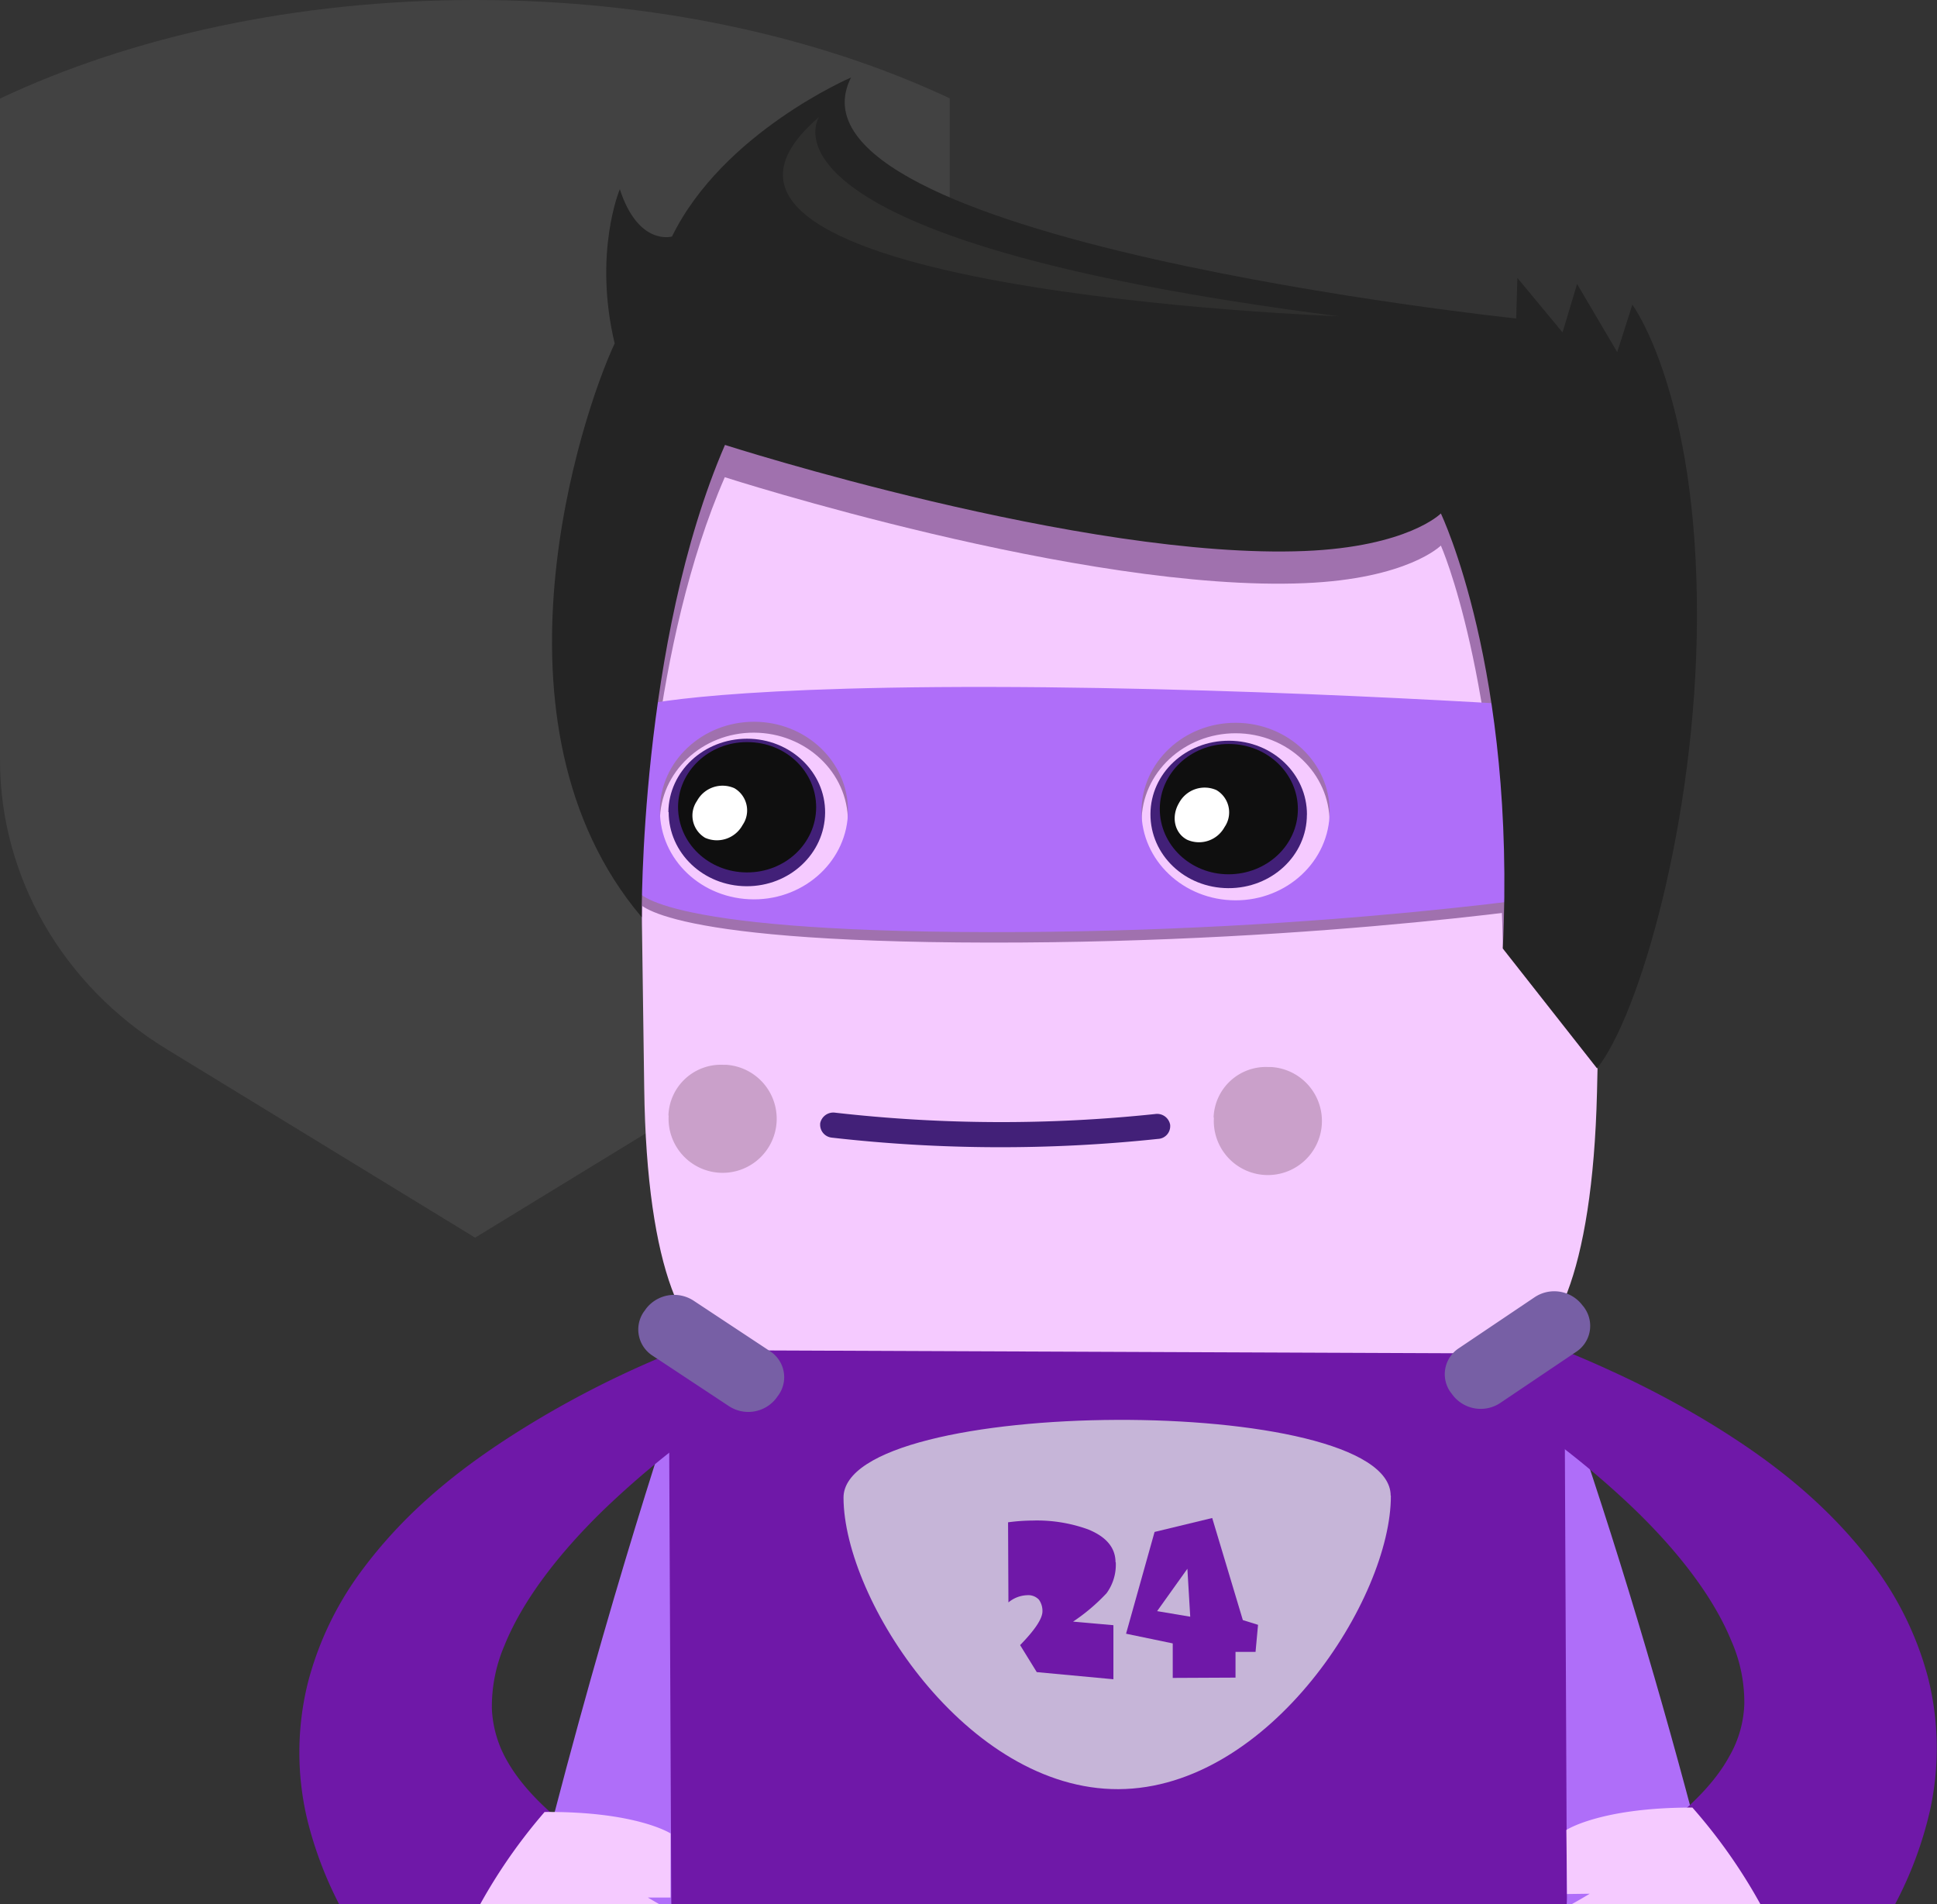 <svg id="Layer_1" data-name="Layer 1" xmlns="http://www.w3.org/2000/svg" xmlns:xlink="http://www.w3.org/1999/xlink" viewBox="0 0 319.95 314.45"><rect x="0" y="0" width="319.95" height="314.45" fill="#333333" stroke="none"/><defs><style>.cls-1{fill:none;}.cls-2{clip-path:url(#clip-path);}.cls-3{clip-path:url(#clip-path-2);}.cls-4{fill:#424242;}.cls-5{clip-path:url(#clip-path-3);}.cls-6{fill:#af6ef9;}.cls-7{fill:#6f18a8;}.cls-8{fill:#2d206c;}.cls-9{fill:#c6b5d8;}.cls-10{fill:#f5caff;}.cls-11{fill:#a071ae;}.cls-12{clip-path:url(#clip-path-4);}.cls-13{fill:url(#linear-gradient);}.cls-14{fill:#422078;}.cls-15{clip-path:url(#clip-path-6);}.cls-16{fill:url(#radial-gradient);}.cls-17{fill:#caa0ca;}.cls-18{clip-path:url(#clip-path-8);}.cls-19{fill:url(#radial-gradient-2);}.cls-20{fill:#fff;}.cls-21{clip-path:url(#clip-path-10);}.cls-22{fill:url(#linear-gradient-2);}.cls-23{fill:#775fa5;}</style><clipPath id="clip-path"><rect class="cls-1" x="-64.6" width="450" height="314.45"/></clipPath><clipPath id="clip-path-2"><rect class="cls-1" width="156.88" height="204.4"/></clipPath><clipPath id="clip-path-3"><rect class="cls-1" x="49.44" y="12.8" width="270.5" height="481.59"/></clipPath><clipPath id="clip-path-4"><path class="cls-1" d="M140.57,12.8S119.42,21.86,111,39.06c0,0-5.54,1.64-8.62-7.81,0,0-4.42,10.46-.85,25.47C96.09,68.32,79,119.57,106,151.48c0,0-.4-45.29,13.75-78,0,0,59.2,19,95.75,17.52C232.59,90.3,238,84.8,238,84.8s12.44,25.87,10.23,71.83l15.57,19.8c6.89-8.53,16.36-40.85,16.5-74.17.17-37.38-10.67-51.94-10.67-51.94l-2.5,7.83L260.5,46.9l-2.4,8-7.46-9-.2,6.7S127,39.6,140.57,12.8Z"/></clipPath><linearGradient id="linear-gradient" x1="-873.73" y1="616.46" x2="-873.73" y2="616.46" gradientTransform="matrix(0.71, -164.49, -202.26, -0.87, 125483.57, -142967.13)" gradientUnits="userSpaceOnUse"><stop offset="0" stop-color="#363636"/><stop offset="0.65" stop-color="#202020"/><stop offset="1" stop-color="#121212"/></linearGradient><clipPath id="clip-path-6"><path class="cls-1" d="M112,133.27c0,5.93,5,10.78,11.35,10.81s11.43-4.79,11.46-10.72-5-10.8-11.36-10.8h-.09c-6.25,0-11.34,4.8-11.36,10.71"/></clipPath><radialGradient id="radial-gradient" cx="-906.3" cy="634.38" r="0.5" gradientTransform="matrix(-22.98, -0.1, -0.09, 21.69, -20341.92, -13280.34)" gradientUnits="userSpaceOnUse"><stop offset="0" stop-color="#272727"/><stop offset="0.49" stop-color="#242424"/><stop offset="0.78" stop-color="#1c1c1c"/><stop offset="1" stop-color="#0f0f0f"/></radialGradient><clipPath id="clip-path-8"><path class="cls-1" d="M191.57,133.59c0,5.94,5.05,10.8,11.35,10.8s11.43-4.77,11.46-10.71-5.06-10.8-11.36-10.81h-.09c-6.26,0-11.33,4.79-11.36,10.71"/></clipPath><radialGradient id="radial-gradient-2" cx="-835.99" cy="634.38" r="0.5" gradientTransform="matrix(22.98, 0.09, -0.09, 21.69, 20002.42, -13041.54)" xlink:href="#radial-gradient"/><clipPath id="clip-path-10"><path class="cls-1" d="M221.15,52.23c-99.25-12.69-85.87-32.89-85.87-32.89C101.68,48,221.15,52.23,221.15,52.23"/></clipPath><linearGradient id="linear-gradient-2" x1="-883.35" y1="613.7" x2="-883.34" y2="613.7" gradientTransform="matrix(0.14, -33.41, -119.62, -0.51, 73701.97, -29052.05)" gradientUnits="userSpaceOnUse"><stop offset="0" stop-color="#535353"/><stop offset="0.77" stop-color="#383837"/><stop offset="1" stop-color="#2f2f2e"/></linearGradient></defs><g class="cls-2"><g id="Mask_Group_3" data-name="Mask Group 3"><g id="Group_80" data-name="Group 80"><g class="cls-3"><g id="Group_79" data-name="Group 79"><path id="Path_502" data-name="Path 502" class="cls-4" d="M0,16.28V125.52c0,19.27,10.35,37.24,27.48,47.72l51,31.16,51-31.17c17.13-10.48,27.48-28.44,27.48-47.72V16.28C135.26,6.08,108,0,78.44,0S21.61,6.08,0,16.28"/></g></g></g><g id="Group_38" data-name="Group 38"><g id="Group_21" data-name="Group 21"><g class="cls-5"><g id="Group_20" data-name="Group 20"><path id="Path_392" data-name="Path 392" class="cls-6" d="M115.46,219.84S78.84,322.18,66.4,429.49c0,0,6.82-9.09,32.85-6.68,27.58,2.57,27.63,12.67,46.05,14,27.3,2,34.24-11.93,59.13-9s18.78,11.79,44.94,8.73c27.27-3.2,27.1-19.1,54.95-14.87,0,0-11.78-97.5-49.74-202.28Z"/><path id="Path_393" data-name="Path 393" class="cls-7" d="M250,219.92A172.66,172.66,0,0,1,266,226.35a158.56,158.56,0,0,1,15.4,8.05c10,6,19.86,13.26,27.85,23.82a53.94,53.94,0,0,1,9.17,18.66,47.76,47.76,0,0,1,.33,22.3,63.2,63.2,0,0,1-8.41,19.89A99.08,99.08,0,0,1,298,334.77l-28.46-29.35c7.34-4.7,13.2-10,16.11-15.37a18.45,18.45,0,0,0,2.47-8.63,25.17,25.17,0,0,0-2.18-10.53c-3.11-7.55-9.26-15.25-16.49-22.14A147.46,147.46,0,0,0,244.93,230Z"/><path id="Path_398" data-name="Path 398" class="cls-7" d="M123.93,230.5a148,148,0,0,0-24.31,18.94c-7.14,6.95-13.23,14.71-16.28,22.28a25.52,25.52,0,0,0-2.09,10.55,18.9,18.9,0,0,0,2.55,8.6c3,5.31,8.87,10.57,16.26,15.24L71.87,335.7a101,101,0,0,1-12.58-15.62,63.4,63.4,0,0,1-8.59-19.8A47.84,47.84,0,0,1,50.83,278a53.46,53.46,0,0,1,9-18.73c7.89-10.61,17.67-17.91,27.61-24A163.38,163.38,0,0,1,102.79,227a168.93,168.93,0,0,1,16-6.56Z"/><path id="Path_399" data-name="Path 399" class="cls-8" d="M251.4,324.26c0,14.73-30.09,13.21-66.45,13.35s-66.49,1.87-66.55-12.88,30.09-13.21,66.45-13.33,66.48-1.89,66.55,12.86"/><path id="Path_400" data-name="Path 400" class="cls-7" d="M258.44,230.08c0-6.84-5.94-12.37-13.18-12.33l-121.69.49c-7.25,0-13.1,5.6-13.07,12.44l.38,83.39c0,6.84,5.93,12.37,13.18,12.34l121.69-.51c7.25,0,13.1-5.58,13.07-12.44Z"/><path id="Path_401" data-name="Path 401" class="cls-9" d="M229.74,247c.08,16.92-20,48.38-45,48.48s-45.34-31.21-45.41-48.12,90.3-17.28,90.38-.36"/><path id="Path_402" data-name="Path 402" class="cls-10" d="M120.41,223c-7,0-13.61-12.84-14-43.3-1.34-92.22-1.09-108-1.09-108,0-6.83,5.93-12.36,13.19-12.33l134.27.54c7.26,0,13.1,5.6,13.07,12.44,0,0,.1,15.79-2.06,108-.73,30.45-7.49,43.22-14.45,43.18Z"/><path id="Path_403" data-name="Path 403" class="cls-11" d="M106,153.72c-.93-69.31-.72-82-.72-82,0-6.83,5.93-12.36,13.18-12.32l134.29.54c7.25,0,13.1,5.6,13.07,12.44,0,0-2,103.65-2,104.1l-15.57-19.8C247.41,111.11,238,90.1,238,90.1s-5.44,5.5-22.53,6.21c-36.56,1.54-95.75-17.5-95.75-17.5-12,27.61-13.52,64.18-13.73,74.9"/><path id="Path_404" data-name="Path 404" class="cls-11" d="M105.22,148.74s1.73,6.85,58.11,6.93,98.5-6.74,98.5-6.74l.05-30.12s-42.08,0-98.46-.09-59.09-.17-59.09-.17Zm83.34-13c0-8.09,7-14.65,15.55-14.64s15.52,6.59,15.51,14.7-7,14.65-15.56,14.64-15.52-6.59-15.5-14.7M109,135.62c0-8.1,7-14.66,15.56-14.62s15.52,6.58,15.5,14.68-7,14.64-15.55,14.63S109,143.72,109,135.62"/><path id="Path_405" data-name="Path 405" class="cls-6" d="M105.23,147s1.73,6.85,58.11,6.94,98.5-6.75,98.5-6.75l.05-30.09s-49.81-3.58-98.46-3.65-59.1,3.37-59.1,3.37Zm83.32-13c0-8.1,7-14.65,15.57-14.63s15.53,6.58,15.51,14.69-7,14.65-15.57,14.63-15.52-6.59-15.51-14.69M109,133.83c0-8.08,7-14.64,15.57-14.63s15.51,6.6,15.5,14.69-7,14.66-15.57,14.64S109,142,109,133.83"/></g></g></g><g id="Group_23" data-name="Group 23"><g class="cls-12"><g id="Group_22" data-name="Group 22"><path id="Path_510" data-name="Path 510" class="cls-13" d="M78.29,176.42,79,12l202.22.82-.75,164.44Z"/></g></g></g><g id="Group_25" data-name="Group 25"><g class="cls-5"><g id="Group_24" data-name="Group 24"><path id="Path_407" data-name="Path 407" class="cls-14" d="M110.45,134.12c0,6.73,5.7,12.2,12.84,12.24s12.94-5.4,13-12.13S130.54,122,123.4,122s-12.93,5.39-13,12.11"/></g></g></g><g id="Group_27" data-name="Group 27"><g class="cls-15"><g id="Group_26" data-name="Group 26"><path id="Path_511" data-name="Path 511" class="cls-16" d="M111.82,144.1l.1-21.64,23,.1-.09,21.63Z"/></g></g></g><g id="Group_29" data-name="Group 29"><g class="cls-5"><g id="Group_28" data-name="Group 28"><path id="Path_409" data-name="Path 409" class="cls-17" d="M110.45,184.22a8.93,8.93,0,1,0,9.46-8.37h-.5a8.67,8.67,0,0,0-9,8.38"/><path id="Path_410" data-name="Path 410" class="cls-17" d="M200.51,184.58a8.93,8.93,0,1,0,9.47-8.36l-.52,0a8.64,8.64,0,0,0-9,8.34v0"/><path id="Path_411" data-name="Path 411" class="cls-14" d="M215.87,134.55c0,6.73-5.83,12.17-13,12.13s-12.87-5.5-12.84-12.24,5.83-12.14,13-12.11,12.88,5.5,12.85,12.22"/></g></g></g><g id="Group_31" data-name="Group 31"><g class="cls-18"><g id="Group_30" data-name="Group 30"><path id="Path_512" data-name="Path 512" class="cls-19" d="M191.44,144.42l.09-21.64,23,.09-.1,21.64Z"/></g></g></g><g id="Group_33" data-name="Group 33"><g class="cls-5"><g id="Group_32" data-name="Group 32"><path id="Path_413" data-name="Path 413" class="cls-20" d="M194.76,132.59c-1.36,2.28-.76,5,1.32,6.09a4.81,4.81,0,0,0,6.19-2.09,4.27,4.27,0,0,0-1.08-5.94l-.25-.16a4.8,4.8,0,0,0-6.18,2.1"/><path id="Path_414" data-name="Path 414" class="cls-20" d="M115.13,132.27a4.26,4.26,0,0,0,1.1,5.94l.23.15a4.83,4.83,0,0,0,6.2-2.11,4.25,4.25,0,0,0-1.09-5.91l-.25-.16a4.8,4.8,0,0,0-6.19,2.09"/><path id="Path_415" data-name="Path 415" class="cls-14" d="M135.48,185.55a2.14,2.14,0,0,0,1.91,2.33h0a246.53,246.53,0,0,0,53.9.21,2.1,2.1,0,0,0,2-2.2.38.38,0,0,0,0-.1,2.19,2.19,0,0,0-2.47-1.81,242.73,242.73,0,0,1-52.87-.22,2.21,2.21,0,0,0-2.48,1.79"/></g></g></g><g id="Group_35" data-name="Group 35"><g class="cls-21"><g id="Group_34" data-name="Group 34"><path id="Path_513" data-name="Path 513" class="cls-22" d="M101.53,52.23l.15-33.37,119.62.48-.16,33.38Z"/></g></g></g><g id="Group_37" data-name="Group 37"><g class="cls-5"><g id="Group_36" data-name="Group 36"><path id="Path_417" data-name="Path 417" class="cls-10" d="M89.93,299.28a89.52,89.52,0,0,0-19.32,37.55s15.16,12.92,40.75,15.42c0,0,13.66-10.61,22.1-26.42,0,0-16.21-6.35-26.45-12.45l3.75,0,0-10.59s-5.68-3.67-20.85-3.54"/><path id="Path_418" data-name="Path 418" class="cls-10" d="M279.54,298.51a89.68,89.68,0,0,1,19.69,37.39S284.17,349,258.61,351.66c0,0-13.77-10.5-22.35-26.25,0,0,16.17-6.48,26.33-12.66l-3.75.05-.11-10.58s5.65-3.72,20.81-3.7"/><path id="Path_419" data-name="Path 419" class="cls-23" d="M127.13,223.11a5.12,5.12,0,0,1,1.61,7.07l-.23.33-.29.4a5.83,5.83,0,0,1-7.84,1.3l-12.56-8.3a5.14,5.14,0,0,1-1.6-7.08,3.71,3.71,0,0,1,.23-.32l.28-.4a5.86,5.86,0,0,1,7.84-1.3Z"/><path id="Path_420" data-name="Path 420" class="cls-23" d="M241,222.64a5.12,5.12,0,0,0-1.54,7.08,3.71,3.71,0,0,0,.23.32l.3.4a5.83,5.83,0,0,0,7.85,1.24l12.46-8.39a5.13,5.13,0,0,0,1.54-7.11,3.37,3.37,0,0,0-.21-.31l-.31-.38a5.83,5.83,0,0,0-7.85-1.24Z"/><path id="Path_421" data-name="Path 421" class="cls-7" d="M184.3,258a8,8,0,0,1-1.51,5.11,31.48,31.48,0,0,1-5.54,4.7l6.66.59,0,8.93-12.66-1.18-2.75-4.46q3.69-3.78,3.69-5.58a3.17,3.17,0,0,0-.59-1.93,2.41,2.41,0,0,0-1.94-.73,5.09,5.09,0,0,0-3.09,1.19l-.06-13.23a30.82,30.82,0,0,1,4.07-.29,24.77,24.77,0,0,1,9.15,1.46q4.51,1.83,4.53,5.42"/><path id="Path_422" data-name="Path 422" class="cls-7" d="M207.8,268.34l-.41,4.47-3.31,0,0,4.25-10.37.05,0-5.7-7.71-1.6L190.71,253l9.52-2.3,5.06,16.86ZM196.6,267l-.47-7.92-5,7Z"/></g></g></g></g></g></g></svg>